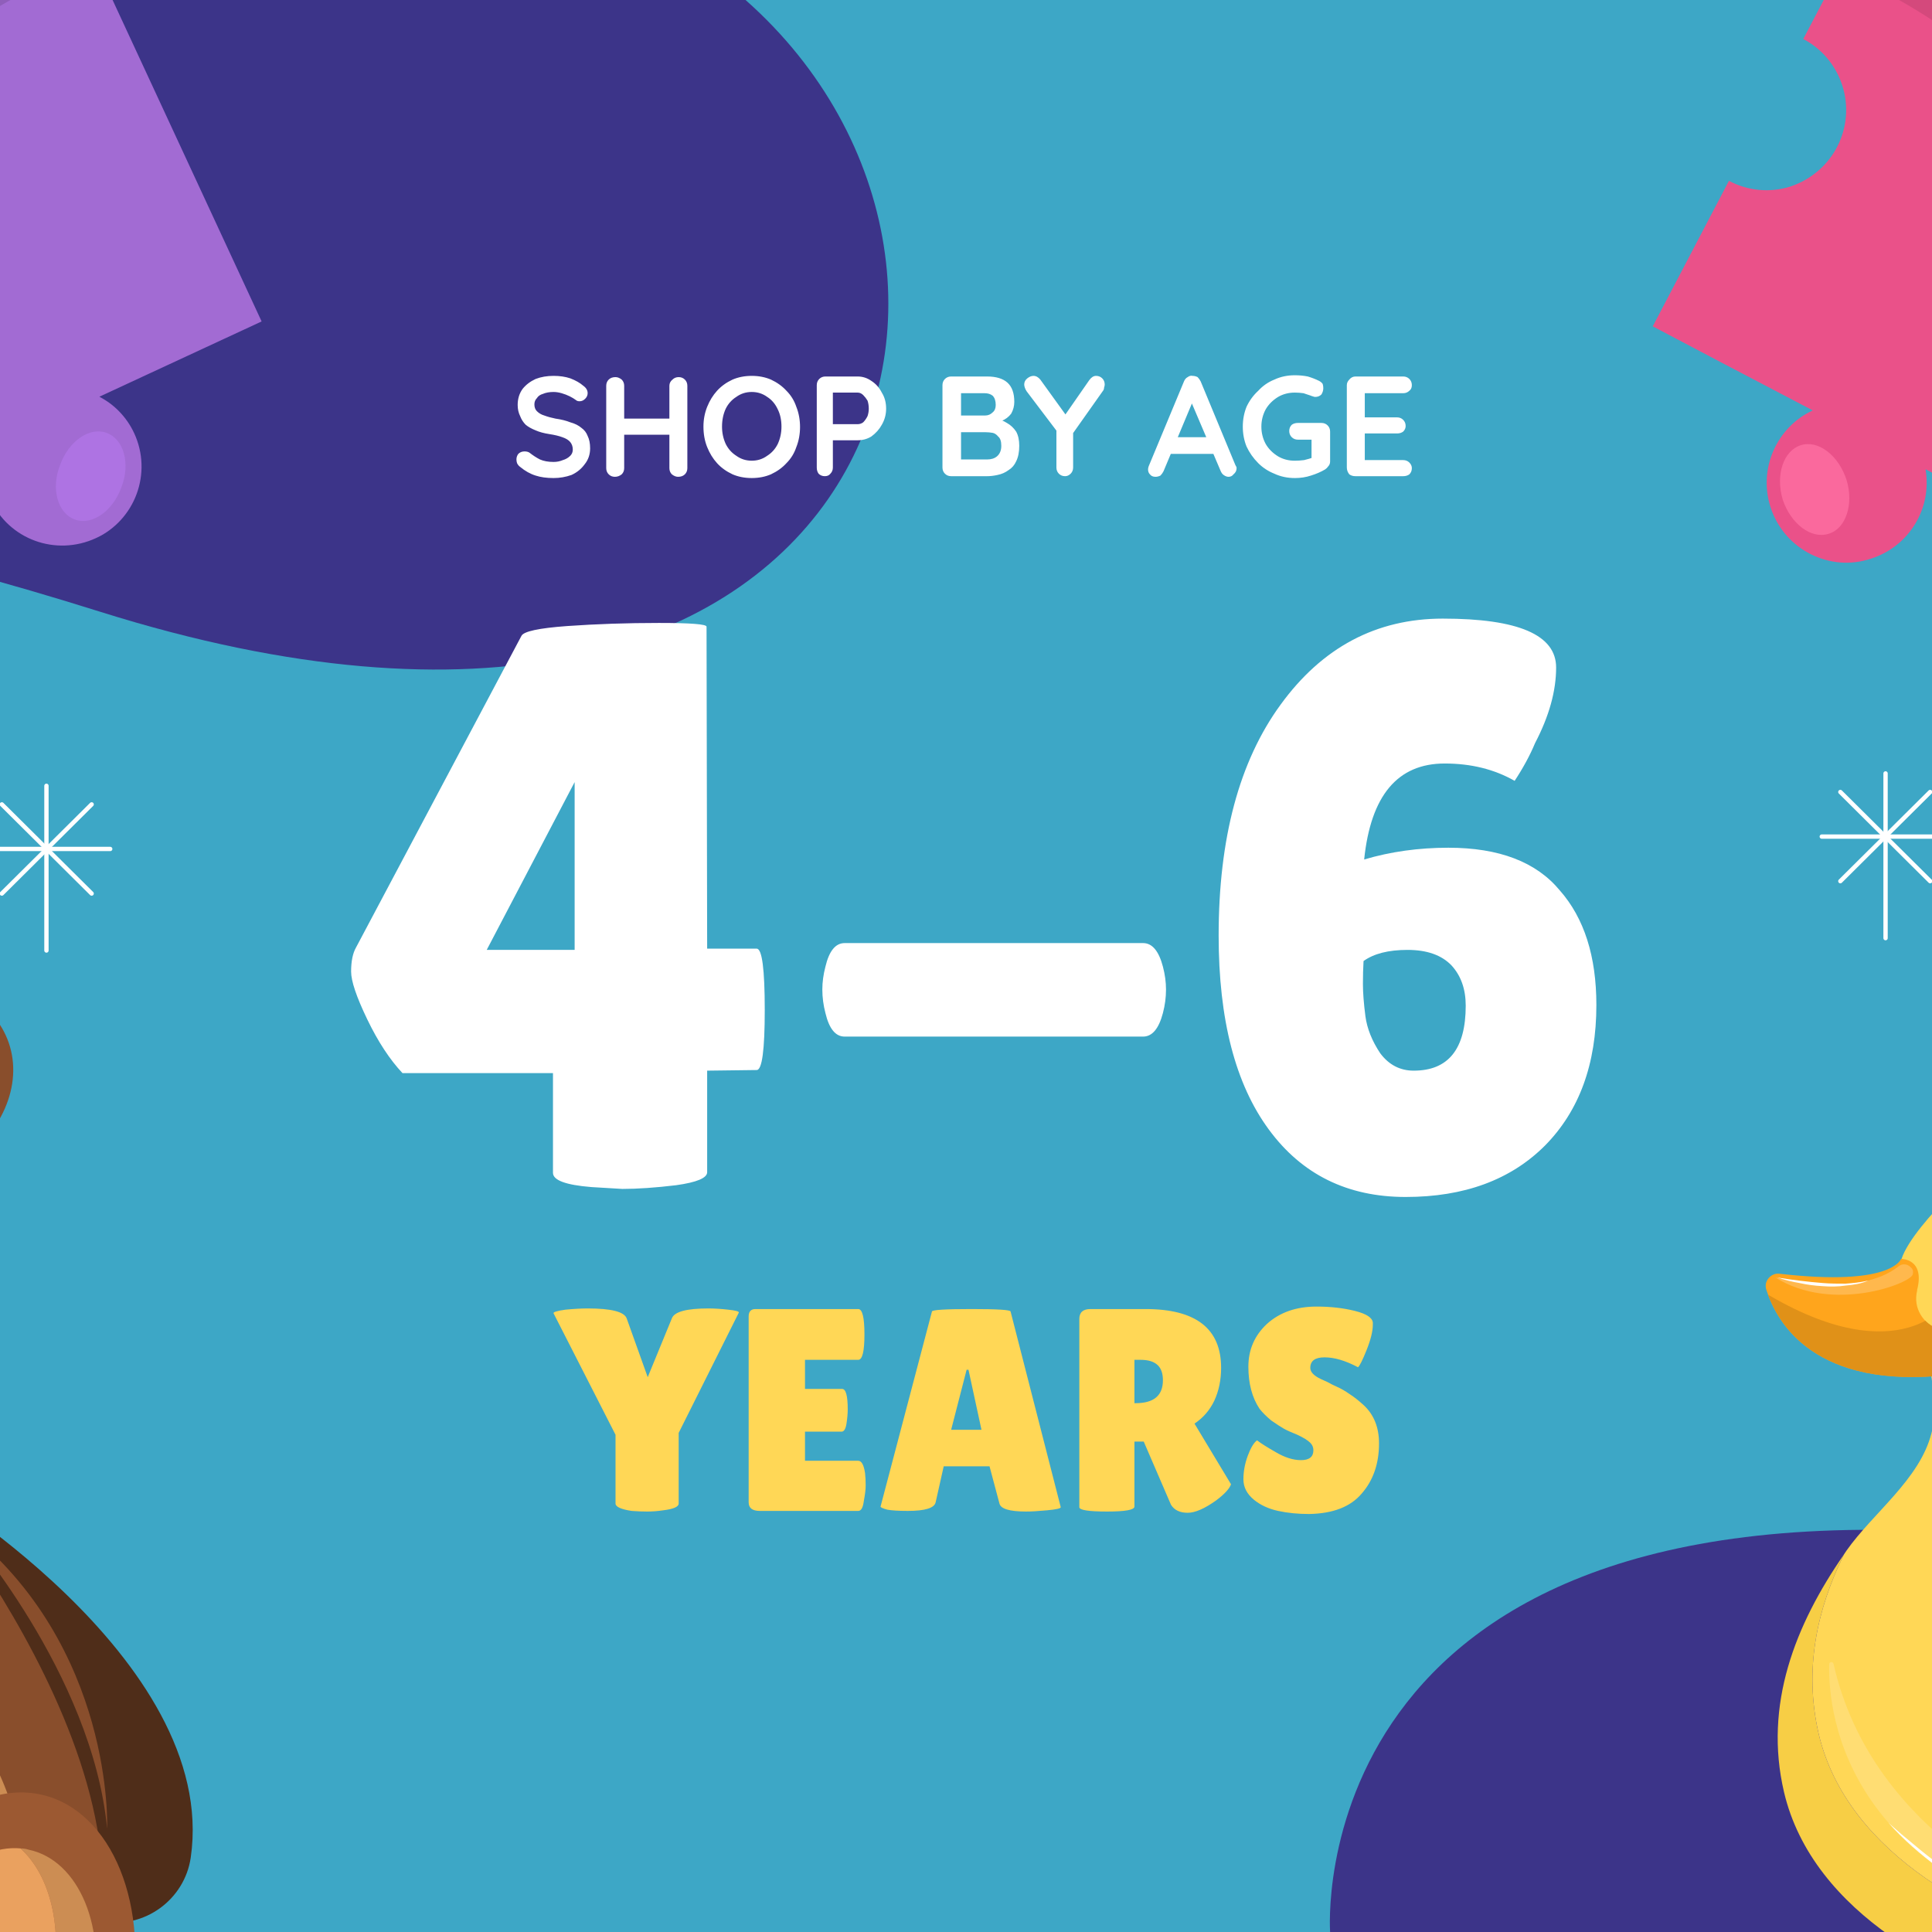 <svg height="312" width="312" viewBox="0 0 312 312" xmlns="http://www.w3.org/2000/svg" version="1.2"><defs><clipPath id="cp1" clipPathUnits="userSpaceOnUse"><path d="m566 312h-820v-312h820z"></path></clipPath><clipPath id="cp2" clipPathUnits="userSpaceOnUse"><path d="m-146.37 60.06c2.83-9.57 3.51-19.93 1.57-30.41-6.58-35.51-40.7-58.97-76.21-52.39-19.01 3.52-34.56 14.94-43.9 30.23-8.11 13.28-11.54 29.48-8.48 45.98 6.58 35.51 40.7 58.96 76.2 52.38 25.03-4.63 44.06-22.95 50.82-45.79z"></path></clipPath><clipPath id="cp3" clipPathUnits="userSpaceOnUse"><path d="m314.8 222.04c1.49-0.35 2.3-2.08 2.2-3.61-0.08-1.36-0.92-2.89-3.79-3.76-2.66-0.81-4.27-3.5-3.62-6.2q0.02-0.08 0.04-0.16c1.27-5.09-2.62-5.03-2.62-5.03 0 0-1.45 4.51-19.62 2.4-1.44-0.17-2.59 1.2-2.15 2.58 1.71 5.41 7.87 16.2 29.56 13.78z"></path></clipPath><clipPath id="cp4" clipPathUnits="userSpaceOnUse"><path d="m349.14 65.84l-12.33 23.52-25.85-13.54c1.05 6.21-2.56 12.41-8.73 14.42-6.78 2.21-14.08-1.5-16.29-8.28-2.04-6.27 0.98-12.96 6.79-15.69l-25.84-13.54 12.32-23.53c2.98 1.56 6.55 1.97 10 0.85 6.79-2.21 10.5-9.5 8.29-16.29-1.09-3.34-3.41-5.93-6.3-7.44l12.33-23.52 24.78 12.98c0.05-5.4 3.49-10.4 8.91-12.17 6.79-2.21 14.08 1.5 16.29 8.29 1.8 5.52-0.32 11.38-4.83 14.56l24.77 12.98-12.32 23.52c-2.98-1.56-6.55-1.97-10-0.85-6.79 2.21-10.49 9.51-8.28 16.29 1.08 3.34 3.41 5.93 6.29 7.44z"></path></clipPath><clipPath id="cp5" clipPathUnits="userSpaceOnUse"><path d="m-38.43 60.38q-0.62 0.28-1.25 0.5l11.08 23.89 26.19-12.15c-0.57 2.64-0.34 5.47 0.88 8.1 2.97 6.41 10.58 9.19 16.98 6.22 6.41-2.97 9.19-10.57 6.22-16.98-1.22-2.63-3.23-4.64-5.61-5.9l26.19-12.15-32.85-70.85-70.85 32.86 11.08 23.89q0.57-0.34 1.18-0.63c6.41-2.97 14.01-0.19 16.98 6.22 2.97 6.41 0.19 14.01-6.22 16.98z"></path></clipPath></defs><style>.a{fill:#3da7c6}.b{fill:#3c3489}.c{fill:#4b3ea7}.d{fill:#edffff}.e{fill:#fff}.f{fill:none;stroke:#fff;stroke-width:1;stroke-dasharray:4.949}.g{fill:#a26bd3}.h{fill:#a06acc}.i{fill:#ffd756}.j{fill:#f7ce45}.k{fill:#ea5189}.l{fill:#d4497c}.m{fill:#fa699d}.n{fill:#ffdd73}.o{fill:#ae73e3}.p{fill:none;stroke:#fff;stroke-width:.7}.q{fill:#8f5eba}.r{fill:#00c0a5}.s{fill:#00d9ba}.t{fill:#00a891}.u{fill:#894e2c}.v{fill:#cc8d53}.w{fill:#eaa15f}.x{fill:#faac65}.y{fill:#4f2d19}.z{fill:#9c5932}.A{fill:none;stroke:#0e0b0f;stroke-linecap:round;stroke-linejoin:round;stroke-width:.5}.B{fill:#0e0b0f}.C{fill:#231d27}.D{fill:#fcfbfb}.E{fill:#ffa51c}.F{fill:#e09118}.G{fill:#ffb84d}.H{fill:none;stroke:#fff;stroke-linecap:round;stroke-linejoin:round;stroke-width:.7}</style><path d="m566 312h-820v-312h820z" class="a"></path><path d="m-254 236.4c0 0 105.5 34.1 120.4-52 14.8-86.1 25.4-124.7 149.8-85.6 124.4 39.1 154.2-54.6 104.2-98.8h-374.4z" class="b"></path><path d="m214.8 312c0 0-5.3-73.1 105.2-64.2 110.6 8.9 138.3-50.3 115-132.6-23.2-82.2 75.8-115.2 75.8-115.2h55.2v312z" class="b"></path><g style="display:none"><path d="m94.1 277c-1.5 0-2.7-1.2-2.7-2.7 0-1.5 1.2-2.7 2.7-2.7 1.5 0 2.7 1.2 2.7 2.7 0 1.5-1.2 2.7-2.7 2.7zm0-4.5c-1 0-1.8 0.8-1.8 1.8 0 1 0.8 1.8 1.8 1.8 1 0 1.8-0.8 1.8-1.8 0-1-0.8-1.8-1.8-1.8z" class="c" fill-rule="evenodd"></path><path d="m123.9 272.4v-0.7c0-0.4 0.2-0.5 0.4-0.5 0.2 0 1 0 1 0v-1.6h-1.4c-1.6 0-2 1.2-2 2v0.8h-0.9v1.1 0.8h0.9c0 2.1 0 4.7 0 4.7h1.9c0 0 0-2.6 0-4.7h1.4l0.1-0.8 0.1-1.1z" class="c"></path></g><g clip-path="url(#cp1)"><g style="display:none"><path d="m-306.5 270.5c2 0.5 3.8 1.4 5.5 2.5q0-0.1 0-0.1c3.5-14.1 17.8-22.6 31.9-19.1 5.5 1.4 10.2 4.5 13.6 8.6 7.5-12.3 22.3-18.9 37-15.2 13.6 3.4 23.2 14.7 25 27.8 5.4-2.6 11.7-3.5 18-1.9 13.6 3.4 21.9 16.9 19.3 30.5 4.1-3.2 9.5-4.5 14.8-3.2 7.8 2 12.9 8.9 13 16.6q0.9-1.8 1.4-3.7c2.3-9.2-3.3-18.6-12.5-20.9-5.3-1.4-10.7 0-14.8 3.1 2.6-13.6-5.7-27-19.3-30.4-6.3-1.6-12.6-0.8-18 1.8-1.8-13-11.4-24.3-25-27.7-14.7-3.7-29.5 2.8-37 15.2-3.4-4.1-8-7.2-13.6-8.6-14.1-3.6-28.4 5-31.9 19.1q0 0 0 0c-1.7-1.1-3.5-1.9-5.5-2.4-9.2-2.4-18.6 3.2-20.9 12.4-0.4 1.5-0.6 3-0.5 4.4 3.5-6.9 11.6-10.8 19.5-8.8z" class="d"></path><path d="m-313 295.9c3.9 0.9 7.8 0.5 11.2-1-0.4 8 4.9 15.4 13 17.4 3.1 0.8 6.3 0.7 9.2-0.2 2.9 5.6 8 10 14.6 11.7 5.1 1.3 10.3 0.7 14.8-1.4 2.2 4 6 7.2 10.8 8.4 5.9 1.5 11.9-0.3 16-4.2 3.5 4.6 8.5 8 14.4 9.5 8.2 2.1 16.5 0.1 22.6-4.8 2.4 1.9 5.1 3.2 8.2 4 10.4 2.6 20.8-2.4 25.5-11.5q2.2 1.3 4.8 2c7.9 2 15.9-1.9 19.5-8.8-0.1-7.7-5.2-14.6-13-16.6-5.3-1.3-10.7 0-14.8 3.2 2.6-13.6-5.7-27.1-19.3-30.5-6.3-1.6-12.6-0.7-18 1.9-1.8-13.1-11.4-24.4-25-27.8-14.7-3.7-29.5 2.9-37 15.2-3.4-4.1-8.1-7.2-13.6-8.6-14.1-3.5-28.4 5-31.9 19.1q0 0 0 0.1c-1.7-1.1-3.5-2-5.5-2.5-7.9-2-16 1.9-19.5 8.8 0 7.7 5.2 14.6 13 16.6z" class="e"></path><path d="m-221.7 274.9q-1.2-1-2.5-1.8-1.3-0.9-2.6-1.7c-1.8-1-3.6-1.9-5.6-2.5-1.9-0.6-3.9-1-5.9-0.9-2.1 0.1-4.1 0.6-5.9 1.6q1.3-0.9 2.7-1.5 1.5-0.5 3.1-0.7c2.1-0.2 4.3 0.1 6.3 0.8 2 0.6 3.8 1.6 5.6 2.7 1.7 1.2 3.4 2.5 4.8 4z" class="d"></path><path d="m-236.2 306.6q-1.2-1-2.5-1.9-1.3-0.9-2.6-1.6c-1.8-1-3.6-1.9-5.5-2.6-2-0.6-4-0.9-6-0.9-2 0.1-4 0.7-5.9 1.6q1.3-0.9 2.8-1.4 1.5-0.6 3-0.7c2.1-0.2 4.3 0.1 6.3 0.7 2 0.7 3.9 1.6 5.6 2.8 1.8 1.1 3.4 2.4 4.8 4z" class="d"></path><path d="m-164.3 319.5q-1.2-0.9-2.5-1.8-1.2-0.9-2.6-1.6c-1.8-1-3.6-2-5.5-2.6-2-0.6-4-0.9-6-0.9-2 0.1-4 0.7-5.9 1.6q1.3-0.9 2.8-1.4 1.5-0.6 3.1-0.7c2.1-0.2 4.2 0.1 6.2 0.7 2 0.7 3.9 1.6 5.6 2.8 1.8 1.1 3.4 2.4 4.8 3.9z" class="d"></path><path d="m-268.3 288.3c-1.8-1.9-4.1-3.2-6.6-3.8-1.2-0.3-2.5-0.4-3.7-0.2-1.3 0.1-2.5 0.5-3.6 1l-0.3 0.1-0.2-0.2c-0.9-1.1-2-2.1-3.1-2.8-1.2-0.8-2.5-1.4-3.9-1.8-0.6-0.3-1.3-0.3-2-0.5-0.8 0-1.5 0-2.2 0.1-1.4 0-2.8 0.5-4.2 1 1.3-0.6 2.7-1.2 4.2-1.4 0.7-0.2 1.4-0.1 2.2-0.1 0.7 0 1.5 0.1 2.2 0.3 1.4 0.3 2.8 1 4 1.8 1.3 0.8 2.4 1.7 3.4 2.9l-0.4-0.1c1.2-0.5 2.5-0.9 3.8-1 0.7-0.1 1.3 0 2 0 0.7 0.1 1.3 0.2 2 0.4 1.2 0.3 2.4 0.9 3.5 1.6 1.1 0.8 2.1 1.6 2.9 2.7z" class="d"></path><path d="m-185.1 299c-1.8-1.8-4.1-3.2-6.5-3.7-1.3-0.3-2.5-0.4-3.8-0.3-1.2 0.1-2.4 0.6-3.6 1l-0.3 0.1-0.1-0.2c-0.9-1-2-2-3.2-2.8-1.2-0.8-2.5-1.4-3.8-1.8-0.7-0.2-1.4-0.3-2.1-0.4-0.7 0-1.4-0.1-2.1 0-1.5 0.1-2.9 0.6-4.2 1.1 1.3-0.7 2.6-1.2 4.1-1.4 0.7-0.2 1.5-0.2 2.2-0.2 0.8 0.1 1.5 0.2 2.2 0.4 1.5 0.3 2.8 0.9 4.1 1.7 1.2 0.9 2.4 1.8 3.3 3l-0.4-0.1c1.2-0.5 2.5-0.9 3.8-1 0.7-0.1 1.4-0.1 2 0 0.7 0 1.4 0.1 2 0.3 1.3 0.4 2.5 0.9 3.6 1.7 1 0.7 2 1.6 2.8 2.6z" class="d"></path></g><path d="m617.3 269.9c-2 0.5-3.9 1.3-5.5 2.5q0-0.1 0-0.1c-3.6-14.1-17.8-22.6-31.9-19.1-5.6 1.4-10.2 4.5-13.7 8.6-7.4-12.4-22.3-18.9-36.9-15.2-13.6 3.4-23.2 14.7-25.1 27.7-5.3-2.6-11.6-3.4-17.9-1.8-13.6 3.4-22 16.8-19.3 30.4-4.1-3.1-9.5-4.5-14.8-3.1-7.8 1.9-13 8.9-13 16.5q-0.9-1.7-1.4-3.6c-2.4-9.3 3.2-18.6 12.5-21 5.3-1.3 10.7 0 14.8 3.2-2.7-13.6 5.7-27 19.3-30.5 6.3-1.5 12.6-0.7 17.9 1.9 1.9-13.1 11.5-24.3 25.1-27.8 14.6-3.7 29.5 2.9 36.9 15.2 3.5-4 8.1-7.1 13.7-8.5 14.1-3.6 28.3 4.9 31.9 19q0 0.1 0 0.1c1.6-1.1 3.5-2 5.5-2.5 9.2-2.3 18.6 3.3 20.9 12.5 0.4 1.5 0.5 2.9 0.5 4.4-3.6-7-11.6-10.8-19.5-8.8z" class="d"></path><path d="m623.8 295.2c-3.9 1-7.8 0.6-11.2-1 0.4 8-4.9 15.5-13 17.5-3.2 0.8-6.3 0.6-9.3-0.3-2.8 5.7-7.9 10.1-14.5 11.7-5.1 1.3-10.3 0.7-14.8-1.3-2.2 4-6 7.1-10.8 8.3-5.9 1.5-11.9-0.2-16-4.1-3.5 4.5-8.5 8-14.5 9.5-8.1 2.1-16.4 0-22.6-4.8-2.3 1.8-5.1 3.2-8.1 4-10.4 2.6-20.9-2.5-25.5-11.6q-2.2 1.4-4.8 2c-7.9 2-16-1.8-19.5-8.8 0-7.6 5.2-14.6 13-16.5 5.3-1.4 10.7 0 14.8 3.1-2.7-13.6 5.7-27 19.3-30.4 6.3-1.6 12.6-0.8 17.9 1.8 1.9-13 11.5-24.3 25.1-27.7 14.6-3.7 29.5 2.8 36.9 15.2 3.5-4.1 8.1-7.2 13.7-8.6 14.1-3.5 28.3 5 31.9 19.1q0 0 0 0.1c1.6-1.2 3.5-2 5.5-2.5 7.9-2 15.9 1.8 19.5 8.8-0.1 7.6-5.2 14.6-13 16.5z" class="e"></path><path d="m532.5 274.3c1.4-1.5 3.1-2.9 4.8-4 1.7-1.1 3.6-2.1 5.6-2.7 2-0.7 4.2-1 6.3-0.8q1.5 0.2 3 0.7 1.5 0.6 2.8 1.5c-1.9-1-3.9-1.6-5.9-1.6-2-0.1-4 0.2-6 0.9-1.9 0.6-3.7 1.5-5.5 2.5q-1.3 0.7-2.6 1.6-1.3 0.9-2.5 1.9z" class="d"></path><path d="m547 305.9c1.4-1.5 3-2.8 4.8-3.9 1.7-1.2 3.6-2.1 5.6-2.8 2-0.6 4.1-1 6.2-0.8q1.6 0.2 3.1 0.7 1.5 0.6 2.8 1.5c-1.9-0.9-3.9-1.5-5.9-1.6-2-0.1-4 0.3-6 0.9-1.9 0.6-3.8 1.5-5.5 2.5q-1.4 0.8-2.6 1.7-1.3 0.8-2.5 1.8z" class="d"></path><path d="m475.1 318.9c1.4-1.5 3-2.8 4.8-4 1.7-1.1 3.6-2.1 5.6-2.7 2-0.6 4.1-1 6.2-0.8q1.6 0.2 3.1 0.7 1.5 0.6 2.7 1.5c-1.8-1-3.8-1.5-5.8-1.6-2-0.1-4.1 0.3-6 0.9-1.9 0.6-3.8 1.5-5.6 2.5q-1.3 0.8-2.6 1.7-1.2 0.8-2.4 1.8z" class="d"></path><path d="m579.1 287.6c0.8-1 1.8-1.9 2.8-2.6 1.1-0.7 2.3-1.3 3.6-1.7 0.6-0.2 1.3-0.3 2-0.3 0.6-0.1 1.3-0.1 2 0 1.3 0.1 2.6 0.5 3.8 1l-0.4 0.1c0.9-1.2 2.1-2.1 3.3-3 1.3-0.8 2.6-1.4 4.1-1.7 0.7-0.2 1.5-0.3 2.2-0.4 0.7 0 1.5 0 2.2 0.2 1.5 0.2 2.8 0.7 4.1 1.4-1.3-0.5-2.7-1-4.1-1.1-0.8-0.1-1.5 0-2.2 0-0.7 0.1-1.4 0.2-2.1 0.4-1.3 0.4-2.6 1-3.8 1.8-1.2 0.8-2.2 1.8-3.1 2.8l-0.2 0.2-0.3-0.1c-1.1-0.4-2.3-0.9-3.6-1-1.3-0.1-2.5 0-3.8 0.3-2.4 0.5-4.7 1.9-6.5 3.7z" class="d"></path><path d="m495.9 298.4c0.7-1 1.7-1.9 2.8-2.7 1.1-0.7 2.3-1.2 3.6-1.6 0.6-0.2 1.3-0.3 1.9-0.4 0.7 0 1.4 0 2 0 1.4 0.1 2.6 0.6 3.9 1l-0.5 0.1c1-1.1 2.2-2.1 3.4-2.9 1.2-0.8 2.6-1.4 4.1-1.8 0.7-0.2 1.4-0.2 2.2-0.3 0.7 0 1.4 0 2.2 0.1 1.4 0.2 2.8 0.8 4.1 1.5-1.4-0.5-2.7-1-4.2-1.1-0.7-0.1-1.4 0-2.1 0-0.7 0.1-1.4 0.2-2.1 0.4-1.3 0.4-2.6 1-3.8 1.8-1.2 0.8-2.3 1.7-3.2 2.8l-0.2 0.2-0.2-0.1c-1.2-0.5-2.4-0.9-3.6-1-1.3-0.2-2.6-0.1-3.8 0.2-2.4 0.6-4.7 2-6.5 3.8z" class="d"></path><path d="m-101.6-9.3c0 0 27.8 56.9-72.8 69.4-70.8 8.8-64.7 65.8-60.6 96.1 4.1 30.2-18.6 47.3-41.2 34.3" class="f"></path><path d="m-146.4 60.1c-9.3 15.3-24.9 26.7-43.9 30.2-35.5 6.6-69.6-16.9-76.2-52.4-1.9-10.5-1.2-20.8 1.6-30.4-8.1 13.3-11.5 29.5-8.5 46 6.6 35.5 40.7 58.9 76.2 52.4 25-4.7 44.1-23 50.8-45.8z" class="d"></path><path d="m-190.3 90.3c19-3.5 34.6-14.9 43.9-30.2 2.9-9.6 3.5-20 1.6-30.5-6.6-35.5-40.7-58.9-76.2-52.3-19 3.5-34.6 14.9-43.9 30.2-2.8 9.6-3.5 19.9-1.6 30.4 6.6 35.5 40.7 59 76.2 52.4z" class="e"></path><g clip-path="url(#cp2)"><path d="m-169.4 56.5c0 0 22.8-21.9 7.9-71.8 0 0 36.7 24.9 23.3 68.5 0 0-15 11.5-31.2 3.3z" class="g"></path><path d="m-165.5 96.9c0 0 1-3 1.2-7.7-8.8 8.3-20.1 14.3-32.9 16.7-10.3 1.9-20.5 1.2-29.9-1.5q-4.8 0.8-10.1 1.3c0 0 28.1 22.9 71.7-8.8z" class="h"></path><path d="m-165.5 96.9c0 0 6.3-19.3-9.4-36.2 0 0-4 40.4-62.3 45 0 0 28.1 22.9 71.7-8.8z" class="i"></path><path d="m-164.3 89.2c0.1-2.7 0-5.9-0.7-9.4-7.3 5.1-15.9 8.8-25.3 10.5q-1.6 0.3-3.3 0.5c-7.7 5.9-18.4 11.1-33.5 13.6 9.4 2.7 19.6 3.4 29.9 1.5 12.8-2.4 24.1-8.4 32.9-16.7z" class="j"></path><path d="m-177.6 58.5c0 0-42.1 19.7-112.8-25.3 0 0 8-52.9 48.9-55.6 0 0 42.2 16.1 67.9 75.2z" class="k"></path><path d="m-266.5 37.9c-1.9-10.5-1.2-20.8 1.6-30.4-6.3 10.3-9.8 22.4-9.6 35q5.5 2.9 10.7 5.4-1.7-4.8-2.7-10z" class="l"></path><path d="m-234.4-15.3c7.9 5.3 43.4 30.9 56.9 67.4 0.2 0.5 0.2 1-0.1 1.4-0.6 1.3-2.4 1.3-3.1 0.1-5.3-9.9-24.5-42.3-57-64.1-1.7-1.1-1.7-3.7 0.1-4.8 1-0.7 2.2-0.6 3.2 0z" class="m"></path><path d="m-175.5 68.4c-1.5 4.4-4.1 11.3-7.8 15.5-0.7 0.9 0 2.2 1.1 2.1h0.1q0.4-0.1 0.7-0.4c1.4-1.6 7.7-8.7 7.7-16.9 0-1-1.5-1.3-1.8-0.3z" class="n"></path><path d="m-162.9 50.8c3.7-6.4 10.1-20.3 8.6-37.4-0.2-1.6 2.1-1.9 2.4-0.4q0 0 0.1 0.1 0 0.1 0 0.1c0.1 1.4 2.8 27-9.8 38.7-0.7 0.6-1.8-0.2-1.3-1.1z" class="o"></path></g><path d="m-171.5 72c-7.3 1.4-14.3-3.4-15.6-10.7-1.4-7.3 3.4-14.3 10.7-15.7 7.3-1.3 14.3 3.5 15.7 10.8 1.3 7.3-3.5 14.3-10.8 15.6z" class="d"></path><path d="m-172 69.2c-5.7 1-11.2-2.7-12.3-8.5-1-5.7 2.7-11.2 8.5-12.2 5.7-1.1 11.2 2.7 12.2 8.4 1.1 5.7-2.7 11.2-8.4 12.3z" class="e"></path><path d="m-234.4-15.3c4.9 3.5 9.6 7.3 14.3 11.2 4.6 3.9 9.1 8 13.4 12.2 4.3 4.3 8.5 8.7 12.2 13.4 3.7 4.8 7.2 9.9 9.2 15.7-1.2-2.8-2.7-5.5-4.4-8-1.6-2.5-3.5-4.9-5.4-7.2-3.8-4.6-8-9-12.3-13.2-4.2-4.3-8.7-8.4-13.2-12.4q-3.4-3-6.9-5.9-3.4-2.9-6.9-5.8z" class="e"></path><path d="m-153.4 12.1c0.2 2.8 0.2 5.7 0.1 8.6-0.2 2.9-0.5 5.8-1 8.6-0.5 2.9-1.2 5.7-2.2 8.4-0.9 2.8-2.2 5.4-3.7 7.9 0.5-1.4 1.2-2.6 1.6-4 0.6-1.3 1-2.7 1.4-4.1 0.8-2.7 1.4-5.5 1.9-8.3 0.5-2.9 0.9-5.7 1.2-8.5q0.2-2.2 0.4-4.3c0.1-1.5 0.2-2.9 0.3-4.3z" class="e"></path><path d="m346 338.8c0 0-23.7-72.3 84.1-79 23.5-1.5 49.6-6.1 69.8-18.9 47.5-30.1-19.2-93.3 10.9-130.7 18-22.5 51.8-19 76.6-12.9" class="f"></path><path d="m515 106.7c5.3 5.4 9.6 11.9 12.9 18.6 8.1 16.2 3.8 34.2 8.2 51 3.7 14.3 16 22.6 29.3 26.6 12.6 3.8 26.4 10.7 26.9 25.6 0.5 12.4-11 20.3-21.1 24.8" class="p"></path><path d="m446-24.8l-7 87.1 91.4 69.5-7.8-114.5z" class="g"></path><path d="m522.6 17.3l-41.8 22.5-34.8-64.6z" class="k"></path><path d="m522.6 17.3l-30.2-16.6c12.1 24.1 24.9 65.7-11.2 93.7l49.2 37.4z" class="q"></path><path d="m480.8 39.8l49.6 92-7.8-114.5z" class="i"></path><path d="m480.8 39.8l-41.8 22.5 7-87.1z" class="r"></path><path d="m522.6 17.3l-20 10.7c3.4 14.6 3.7 30.6-3.7 45.4l31.5 58.4z" class="j"></path><path d="m492.4 0.7c3.9 7.7 7.8 17.1 10.2 27.3l20-10.7z" class="l"></path><path d="m441.8 58l5.3-76.9 3 72.4z" class="s"></path><path d="m444.2 62.5l36.7 28.7-29.2-32.7z" class="o"></path><path d="m441.8 58c0.2-6.2 0.6-12.5 1-18.7 0.3-6.2 0.8-12.4 1.2-18.7 0.5-6.2 0.9-12.4 1.4-18.6l0.8-9.4c0.3-3.1 0.6-6.2 1-9.3-0.2 3.1-0.3 6.3-0.5 9.4l-0.5 9.3c-0.4 6.3-0.8 12.5-1.2 18.7-0.5 6.2-1 12.5-1.5 18.7-0.5 6.2-1.1 12.4-1.7 18.6z" class="e"></path><path d="m533.7 154c-1.2 0.2-2.4-0.2-3.1-1l-10.4 6.6 0.1 0.5 10.4-6.6c0.7 0.9 1.9 1.3 3.1 1.1 1.2-0.3 2.1-1.1 2.4-2.2l12.2 2.1-0.1-0.6-12.2-2.1c-0.4 1.1-1.3 2-2.4 2.2z" class="l"></path><path d="m532.5 148.2c-1.2 0.2-2.1 1-2.5 2.1l-12.1-2 1.1 5.3 0.1 0.6 1.1 5.4 10.4-6.6c0.7 0.8 1.9 1.2 3.1 1 1.1-0.2 2-1.1 2.4-2.2l12.2 2.1-1.1-5.4-0.1-0.5-1.1-5.4-10.4 6.6c-0.8-0.8-1.9-1.3-3.1-1z" class="k"></path><path d="m529.6 150.8l-11.2-1.9 0.4 2.2z" class="m"></path><path d="m536.5 149.4l9.2-6 0.3 1.5z" class="m"></path><path d="m546.3 192.3c-1 0.6-2.3 0.7-3.3 0.2l-7 10.2 0.4 0.4 6.9-10.1c1.1 0.5 2.3 0.4 3.3-0.3 1-0.6 1.5-1.8 1.4-2.9l12-2.9-0.3-0.5-12 2.9c0.1 1.1-0.4 2.3-1.4 3z" class="j"></path><path d="m542.9 187.3c-1 0.7-1.5 1.9-1.4 3l-12 2.9 3.1 4.5 0.3 0.5 3.1 4.5 7-10.2c1 0.5 2.3 0.4 3.3-0.2 1-0.7 1.5-1.9 1.4-3l12-2.9-3.1-4.5-0.4-0.5-3.1-4.5-7 10.2c-1-0.5-2.2-0.4-3.2 0.2z" class="i"></path><path d="m541.3 190.9l-11.1 2.6 1.3 1.9z" class="n"></path><path d="m547.1 186.9l6.1-9.1 0.8 1.2z" class="n"></path><path d="m584.6 213.4c-1 0.7-2.2 0.9-3.3 0.4l-6.2 10.7 0.3 0.4 6.3-10.6c1 0.4 2.3 0.3 3.2-0.5 1-0.7 1.4-1.9 1.2-3l11.8-3.7-0.4-0.5-11.7 3.7c0.1 1.1-0.3 2.3-1.2 3.1z" class="t"></path><path d="m580.8 208.7c-0.9 0.7-1.3 1.9-1.2 3l-11.7 3.7 3.4 4.3 0.4 0.5 3.4 4.3 6.2-10.7c1.1 0.5 2.3 0.3 3.3-0.4 0.9-0.8 1.3-2 1.2-3.1l11.7-3.7-3.4-4.3-0.4-0.4-3.4-4.3-6.2 10.6c-1.1-0.4-2.3-0.3-3.3 0.5z" class="r"></path><path d="m579.5 212.3l-10.9 3.4 1.4 1.8z" class="s"></path><path d="m585 207.9l5.4-9.5 1 1.2z" class="s"></path><path d="m-32.8 179.8c0 0-2.8-26.9 19.3-22.4 22.2 4.6 19.8 27.2-1.1 34.6z" class="u"></path><path d="m-13.1 162c9.5 5.8 4.4 20.1-8.4 25.4l3.2 2.1c15.3-5.4 20.5-23.7 5.2-27.5z" class="v"></path><path d="m-13.1 162q-0.5-0.1-0.9-0.2c-16.4-3.4-15.8 20-15.8 20l8.3 5.6c12.8-5.3 17.9-19.6 8.4-25.4z" class="w"></path><path d="m-28.8 181.5c0 0-0.2-18.2 11.2-19 0 0-6.9 4-11.2 19z" class="x"></path><path d="m-64.4 183.3c0 0-3.2-26.8-23.8-17.5-20.6 9.3-13.3 30.9 8.8 33.5z" class="u"></path><path d="m-87.5 170.3c-8 7.8 0.1 20.7 13.8 22.9l-2.7 2.9c-16.1-1.9-25.3-18.6-11.1-25.8z" class="v"></path><path d="m-87.5 170.3q0.3-0.2 0.8-0.4c15.2-6.9 19.8 16.1 19.8 16.1l-6.8 7.2c-13.7-2.2-21.8-15.1-13.8-22.9z" class="w"></path><path d="m-68 185.9c0 0-3.8-17.8-15.1-16.1 0 0 7.6 2.4 15.1 16.1z" class="x"></path><path d="m-70.6 245.7c0 0-40.9 38.5-29.2 69 2.5 6.4 9.9 9.5 16.2 6.8q0.1 0 0.2-0.1z" class="y"></path><path d="m-12.9 239.2c0 0 48.4 28.5 43.7 60.8-1 6.8-7.5 11.5-14.2 10.3q-0.2-0.1-0.3-0.1z" class="y"></path><path d="m-12.9 239.2c13-15.5 9.5-31 9.5-31-3.7-17-15.2-24.9-25.7-28.6-12.9-4.5-27.4-2.9-39 4.4-9.4 5.9-18.8 16.1-18.7 33.6 0 0 0 15.9 16.2 28.1 0 0-32.6 63.3-3.4 90.1 7.6 7 18.1 9.9 28.4 8.8l15.1-1.7 15.1-1.7c10.3-1.2 19.9-6.4 25.8-14.9 22.5-32.6-23.3-87.1-23.3-87.1z" class="u"></path><path d="m-39.6 262.2q-2.2 0.3-4.3 0.8c19.5 0.2 36.6 16.8 39.1 38.9 1.8 16-4.5 30.9-15.3 39.6q-2 0.4-4 0.7l8.7-1q2-0.2 4.1-0.7c10.7-8.7 17-23.5 15.2-39.5-2.7-23.8-22.1-41.2-43.5-38.8z" class="v"></path><path d="m-4.8 301.9c-2.5-22.1-19.6-38.7-39.1-38.9-19 4.6-31.9 24.5-29.5 46.6 1.8 16 11.2 29.1 23.7 35.2q2 0 4.1-0.2l6.4-0.7 8.7-1 6.4-0.7q2-0.3 4-0.7c10.8-8.7 17.1-23.6 15.3-39.6z" class="w"></path><path d="m-43.6 266.1c0 0-26.5 9.2-26.7 43.3 0 0 9.7-34.1 26.7-43.3z" class="x"></path><path d="m20.8 324.8c-3.6 16.8-15.9 28.4-27.5 25.9-11.5-2.5-17.9-18.2-14.2-35 3.6-16.8 15.9-28.4 27.5-25.9 11.5 2.5 17.9 18.2 14.2 35z" class="z"></path><path d="m4.6 298.7q-0.6-0.2-1.3-0.2c4.8 4.3 7 13 5 22.1-2.4 11.3-10.4 19.2-18.1 18.6 1.4 1.3 3.1 2.3 5.1 2.7 8.1 1.7 16.9-6.5 19.5-18.4 2.6-12-2-23.1-10.2-24.8z" class="v"></path><path d="m8.3 320.6c2-9.1-0.2-17.8-5-22.1-7.8-0.7-15.7 7.3-18.2 18.5-1.9 9.2 0.3 17.8 5.1 22.2 7.7 0.6 15.7-7.3 18.1-18.6z" class="w"></path><path d="m-84.6 336.6c7.3 15.6 21.9 24.2 32.6 19.2 10.7-5 13.4-21.7 6.1-37.3-7.3-15.6-21.8-24.2-32.5-19.2-10.7 5-13.5 21.7-6.2 37.3z" class="z"></path><path d="m-74.6 307.5q0.6-0.2 1.3-0.4c-3.7 5.3-4 14.2 0 22.7 4.9 10.4 14.4 16.4 21.8 14.1-1.1 1.6-2.6 2.9-4.3 3.7-7.6 3.5-18-2.5-23.1-13.6-5.2-11.1-3.3-22.9 4.3-26.5z" class="v"></path><path d="m-73.3 329.8c-4-8.5-3.7-17.4 0-22.7 7.4-2.4 16.9 3.6 21.8 14.1 4 8.4 3.7 17.3 0 22.7-7.4 2.3-16.9-3.7-21.8-14.1z" class="w"></path><path d="m-70.6 245.7c0 0 26.7 11.4 57.7-6.5 0 0-26.4 21.8-57.7 6.5z" class="y"></path><path d="m-45.5 209.5c11.5-1.3 21.7 4.8 23.9 13.8q0.1-1 0-2c-1.2-10.1-12.1-17.2-24.3-15.9-12.3 1.4-21.3 10.8-20.2 20.9q0.1 1 0.4 2c0.2-9.3 8.8-17.6 20.2-18.8z" class="x"></path><path d="m-41.8 242.2c-11.2 1.2-21.2-4.5-23.7-13.2 0 0.2 0-0.3 0 0 2.2 9 12.4 15.8 23.8 14.5 11.5-1.3 19.9-10.1 20.1-19.5-0.1-0.2 0.1 0.2 0 0-0.6 9.1-9 16.9-20.2 18.2z" class="y"></path><path d="m-45.5 209.5c-11.4 1.2-20 9.5-20.2 18.8q0.1 0.3 0.2 0.7c2.5 8.7 12.5 14.4 23.7 13.2 11.2-1.3 19.6-9.1 20.2-18.2q0-0.3 0-0.7c-2.2-9-12.4-15.1-23.9-13.8z" class="w"></path><path d="m-44.3 218.3l1.4 12.7c0 0-2.6 4.7-7.9 0.9" class="A"></path><path d="m-42.9 231c0 0 3.4 4.8 7.6-0.8" class="A"></path><path d="m-38.9 211.6c1.1 0.9 1.8 2.1 1.9 3.3 0.5 3.9-4.4 7.6-10.7 8.3-2.4 0.3-4.6 0.1-6.4-0.4 2.2 1.9 6.1 2.9 10.4 2.4 6.4-0.7 11.2-4.4 10.8-8.3-0.3-2.5-2.7-4.4-6-5.3z" class="B"></path><path d="m-37 214.9c-0.1-1.2-0.8-2.4-1.9-3.3-1.9-0.5-4.1-0.7-6.4-0.4-6.4 0.7-11.2 4.4-10.8 8.3 0.2 1.3 0.9 2.4 2 3.3 1.9 0.5 4 0.7 6.4 0.4 6.3-0.7 11.2-4.4 10.7-8.3z" class="C"></path><path d="m-46.8 214.6c0.3 0.7-0.8 2-2.6 2.9-1.8 0.9-3.5 1-3.9 0.3-0.4-0.7 0.8-2 2.6-2.9 1.8-0.9 3.5-1 3.9-0.3z" class="D"></path><path d="m-53.5 197.2c0.3 3.3-0.7 6.1-2.3 6.3-1.6 0.2-3.2-2.3-3.6-5.6-0.3-3.3 0.7-6.1 2.3-6.2 1.6-0.2 3.2 2.3 3.6 5.5z" class="C"></path><path d="m-54.9 196.5c0.1 1.3-0.3 2.4-0.9 2.4-0.6 0.1-1.2-0.9-1.4-2.1-0.1-1.3 0.3-2.3 0.9-2.4 0.6-0.1 1.2 0.9 1.4 2.1z" class="D"></path><path d="m-40.3 195.8c0.3 3.2 1.9 5.7 3.6 5.5 1.6-0.1 2.6-2.9 2.2-6.2-0.4-3.3-2-5.8-3.6-5.6-1.6 0.2-2.6 3-2.2 6.3z" class="C"></path><path d="m-39.1 194.8c0.1 1.2 0.7 2.2 1.3 2.1 0.7-0.1 1-1.1 0.9-2.4-0.1-1.2-0.8-2.2-1.4-2.1-0.6 0-1 1.1-0.8 2.4z" class="D"></path><path d="m-98.6 309.8c0 0-5.7-23.7 22.1-55.1 0 0-18.5 20.9-22.1 55.1z" class="u"></path><path d="m-5.8 246.8c0 0 20.7 23.4 23.1 48.5 0 0 1.2-29.4-23.1-48.5z" class="u"></path><path d="m-12.7 202.6c0.2 1.8-2.8 3.5-6.7 3.9-4 0.5-7.3-0.5-7.5-2.3-0.2-1.7 2.8-3.4 6.8-3.8 3.9-0.5 7.2 0.5 7.4 2.2z" class="z"></path><path d="m-64.8 208.5c0.2 1.7-2.8 3.4-6.7 3.9-3.9 0.4-7.3-0.6-7.4-2.3-0.2-1.7 2.8-3.5 6.7-3.9 3.9-0.4 7.3 0.6 7.4 2.3z" class="z"></path><path d="m407.1 302c-18.4 15.4-45.9 18.4-68.7 13.1-18-4.1-40.1-15.5-44.7-35.1-2.4-10.4-0.3-20.1 4.1-29-7.9 11.4-13 24.3-9.7 38.4 4.6 19.6 26.7 31 44.7 35.2 22.8 5.2 50.3 2.3 68.8-13.2 6.7-5.6 13-13.4 17.1-22-3.4 4.8-7.4 9.1-11.6 12.6z" class="j"></path><path d="m423.6 271.6c0.4-6.3 0.3-17.5-2.2-26.2-1.4-4.9-7.7-6.4-11.2-2.7-2.7 2.9-5.5 5.6-6 6-13.1 10.1-42 11.7-55.1 0.4-3.3-2.9-5.6-7.5-2.6-11.4 1.2-1.7 2.8-2.9 4.3-4.1 2.4-1.8 4.9-3.5 6.6-6.2 1.4-2.1 2.3-4.2 2.9-6.4 4.1-14.7-8.4-30-23.3-33.2-3.5-0.7-7.1-0.9-10.7-0.2-3.9 0.7-7.6 2.3-10.7 4.8-0.7 0.5-1.8 1.7-3.1 3.1-2.9 3.2-6.4 7.7-5.5 9.8 2.7 6.7 4.9 14.2 5.4 21.4 0.1 1.7-0.1 3.3-0.5 4.8-1.9 7.4-9.4 12.8-13.7 18.9q-0.2 0.3-0.4 0.6c-4.4 8.9-6.5 18.6-4.1 29 4.6 19.6 26.7 31 44.7 35.1 22.8 5.3 50.3 2.3 68.7-13.1 4.2-3.5 8.2-7.8 11.6-12.6 2.8-5.8 4.6-11.8 4.9-17.8z" class="i"></path><path d="m391.6 273.9c-9.8 24.4-27 32.4-53.2 24.5-9.3-2.8-19.1-10.5-19.1-19.6-2 10.2 8.8 19 18.8 22 26.2 8 43.5-0.1 53.2-24.4 0.4-0.9 0.5-1.8 0.3-2.7q0 0.1 0 0.2z" class="E"></path><path d="m338.4 298.4c26.2 7.9 43.4-0.1 53.2-24.5q0-0.1 0-0.2c-0.4-2.5-2.7-4.5-5.5-4.1-7.1 0.9-18.3 1.1-31.9-3.5-9.8-3.3-24.1-3.3-31.2 5.4q-0.5 0.6-1 1.2c-1.4 2.1-2.3 4.1-2.7 6.1 0 9.1 9.8 16.8 19.1 19.6z" class="j"></path><path d="m344 247.9c5.6 6 26.6 24.6 61.6 2.8 0.8-0.5 1.7 0.6 1 1.3-14.8 14.8-39.9 17.1-57.2 5.3-3-2.1-6-5-6.7-8.7-0.2-0.8 0.8-1.3 1.3-0.7z" class="n"></path><path d="m295.4 268.8c-0.2 8.5 3 35.8 47.1 44.6 0.5 0.1 0.6-0.6 0.2-0.7-12.6-4.2-40.3-16.2-46.6-44-0.1-0.4-0.7-0.4-0.7 0.1z" class="n"></path><path d="m368.5 260.7c3.3 0.3 6.5 0.1 9.8-0.2 3.2-0.4 6.4-1 9.5-1.9 3.1-0.9 6.2-1.9 9.2-3.3 3-1.3 5.8-2.9 8.6-4.6-1.3 0.9-2.6 1.9-4 2.8-1.5 0.8-2.9 1.6-4.4 2.3q-1.1 0.6-2.2 1.1l-2.3 0.9c-0.8 0.3-1.5 0.5-2.3 0.8-0.8 0.2-1.6 0.5-2.4 0.7-3.2 0.9-6.4 1.5-9.7 1.7-3.3 0.3-6.6 0.3-9.8-0.3z" class="e"></path><path d="m305 294.4q2 1.8 4.1 3.5 2 1.7 4.2 3.3c2.9 2.1 5.9 4 9.1 5.6 3.1 1.7 6.4 3.1 9.7 4.2l2.6 0.8c0.8 0.3 1.7 0.4 2.6 0.6l1.3 0.3 1.3 0.3 2.6 0.4c-3.5-0.3-7.1-0.7-10.5-1.8-3.5-1.1-6.8-2.4-10-4.1-3.1-1.8-6.2-3.7-9-5.9-2.9-2.2-5.6-4.5-8-7.2z" class="e"></path><path d="m325.5 272.4c2.4-3.5 6.9-5.6 10.9-6.3 4.8-0.9 9.5 0.1 14.1 1.4 6.5 1.9 13.1 3.1 19.8 3.6 0.6 0 1.3 0 2 0.1-4.7 0.4-9.2 1.5-13.9 1.4-5.6-0.1-11-1.9-16.6-2.3-2.8-0.2-5.7-0.1-8.4 0.3-1.5 0.2-7 0.6-7.9 1.8z" class="i"></path><path d="m325.5 272.4c1.2-1.6 2.8-2.9 4.4-4 1.7-1.1 3.5-1.9 5.5-2.4 1.9-0.5 3.9-0.7 5.9-0.6 1 0 2 0.3 2.9 0.4 1 0.2 1.9 0.5 2.9 0.8-2-0.3-3.9-0.6-5.8-0.6-2 0-3.9 0.3-5.7 0.7-1.9 0.5-3.7 1.3-5.4 2.2q-2.5 1.4-4.7 3.5z" class="e"></path><path d="m334.9 189.6c3.1 0 7.9 2.9 9.5 3.8 5.3 3 9.7 7.5 12.1 13.1 1.1 2.7 1.6 9.1-3.1 8.4-3.8-0.6-4.4-6.9-5.5-9.7-0.9-2.4-2.2-4.8-4.4-6.1-2.5-1.6-5.4-2-7.9-3.5-1.2-0.7-3.8-2.8-3.2-4.4 0.4-1.2 1.3-1.6 2.5-1.6z" class="n"></path><path d="m342.4 192.3c1.7 0.9 3.4 2 5 3.2q2.4 1.8 4.4 4c1.4 1.4 2.7 3 3.6 4.8 1 1.7 1.7 3.7 1.8 5.7-0.4-2-1.2-3.8-2.2-5.4-1.1-1.7-2.4-3.2-3.7-4.6-1.3-1.5-2.8-2.8-4.3-4.1q-2.2-1.9-4.6-3.6z" class="e"></path><path d="m347.5 298.5c0 0 21.9 4.5 34.7-11.6 0 0-15.8 11.6-35.3 11.7" class="i"></path><g clip-path="url(#cp3)"><path d="m314.8 222c1.5-0.3 2.3-2 2.2-3.6-0.1-1.3-0.9-2.9-3.8-3.7-2.6-0.8-4.3-3.5-3.6-6.2q0-0.1 0-0.2c1.3-5.1-2.6-5-2.6-5 0 0-1.4 4.5-19.6 2.4-1.4-0.2-2.6 1.2-2.2 2.6 1.8 5.4 7.9 16.2 29.6 13.7z" class="E"></path><path d="m313.9 211c0 0-9.1 11.9-33.6-5.3 0 0-1 14 16.9 16.9 18 2.9 20.3 1.8 21.3-4.1 1-5.9-4.6-7.5-4.6-7.5z" class="F"></path></g><path d="m286.7 206.3c0 0 13.2 3.5 19.9-1.8 0.6-0.5 1.5-0.4 2 0.2 0.3 0.2 0.4 0.6 0.3 1.1-0.4 1.5-13 6.3-22.2 0.5z" class="G"></path><path d="m287 206.3c2.4 0.4 4.9 0.7 7.4 0.9 1.2 0.1 2.4 0.1 3.6 0.1 1.3-0.1 2.5-0.2 3.7-0.5-1.1 0.5-2.4 0.7-3.6 0.8-1.3 0.2-2.5 0.2-3.8 0.1q-1.9-0.1-3.7-0.5c-1.2-0.2-2.4-0.5-3.6-0.9z" class="e"></path><path d="m326.5 204.7c-0.3 3.4-2.6 6.1-5 5.8-2.4-0.2-4.1-3.2-3.8-6.7 0.4-3.4 2.6-6.1 5-5.8 2.4 0.2 4.1 3.2 3.8 6.7z" class="C"></path><path d="m321.2 203c-0.1 0.9-0.7 1.6-1.3 1.5-0.7 0-1.1-0.8-1-1.7 0.1-0.9 0.6-1.6 1.3-1.6 0.6 0.1 1.1 0.9 1 1.8z" class="e"></path><path d="m333.3 216.6c-0.1 1.5-2.5 2.5-5.4 2.2-2.8-0.3-5-1.7-4.8-3.2 0.1-1.5 2.5-2.5 5.4-2.2 2.8 0.2 5 1.7 4.8 3.2z" class="j"></path><g clip-path="url(#cp4)"><path d="m349.1 65.8l-12.3 23.6-25.8-13.6c1 6.2-2.6 12.4-8.8 14.4-6.8 2.3-14-1.5-16.3-8.2-2-6.3 1-13 6.8-15.7l-25.8-13.6 12.3-23.5c3 1.6 6.6 2 10 0.9 6.8-2.3 10.5-9.6 8.3-16.3-1.1-3.4-3.4-6-6.3-7.5l12.3-23.5 24.8 13c0.1-5.4 3.5-10.4 8.9-12.2 6.8-2.2 14.1 1.5 16.3 8.3 1.8 5.5-0.3 11.4-4.8 14.6l24.8 12.9-12.4 23.6c-2.9-1.6-6.5-2-10-0.9-6.8 2.2-10.5 9.5-8.3 16.3 1.1 3.3 3.5 5.9 6.3 7.4z" class="k"></path><path d="m342.3 87.9c0 0 23.7-80.3-70-100.3 0 0 16.8-42 20.2-40.2 3.4 1.8 98.6 53.3 98.6 53.3z" class="l"></path></g><path d="m298.2 77.5c-1.3-4-4.6-6.5-7.4-5.6-2.8 0.9-4.1 4.8-2.9 8.8 1.3 3.9 4.6 6.4 7.4 5.5 2.8-0.8 4.1-4.8 2.9-8.7z" class="m"></path><path d="m349.8-7c-1.2-3.9-4.5-6.4-7.4-5.5-2.8 0.9-4.1 4.8-2.9 8.8 1.3 3.9 4.6 6.4 7.4 5.5 2.8-0.9 4.1-4.8 2.9-8.8z" class="m"></path><g clip-path="url(#cp5)"><path d="m-38.4 60.4q-0.6 0.3-1.3 0.5l11.1 23.9 26.2-12.2c-0.6 2.7-0.3 5.5 0.9 8.1 2.9 6.4 10.5 9.2 17 6.2 6.4-2.9 9.1-10.5 6.2-16.9-1.2-2.7-3.3-4.7-5.6-5.9l26.2-12.2-32.9-70.8-70.9 32.8 11.1 23.9q0.6-0.3 1.2-0.6c6.4-3 14-0.2 17 6.2 3 6.4 0.2 14-6.2 17z" class="g"></path><path d="m-33.8 83c0 0-19.6-80.4 74-95.7 0 0-7.5-25-10.9-23.4-3.4 1.5-99.4 46.1-99.4 46.1z" class="q"></path></g><path d="m9.7 75.1c1.4-3.9 4.8-6.2 7.5-5.2 2.8 1 3.9 5 2.4 8.8-1.4 3.9-4.8 6.2-7.5 5.2-2.8-1-3.9-5-2.4-8.8z" class="o"></path></g><path d="m443.2 209.4c0 6.1-5 11-11 11-6.1 0-11-4.9-11-11 0-6.1 4.9-11 11-11 6 0 11 4.9 11 11zm-3.3 0c0-4.3-3.4-7.8-7.7-7.8-4.3 0-7.8 3.5-7.8 7.8 0 4.3 3.5 7.8 7.8 7.8 4.3 0 7.7-3.5 7.7-7.8z" class="E" fill-rule="evenodd"></path><path d="m304.5 124.9v26.6" class="H"></path><path d="m314.7 135.1h-20.5" class="H"></path><path d="m311.7 142.3l-14.5-14.4" class="H"></path><path d="m297.2 142.3l14.5-14.4" class="H"></path><path d="m7.5 126.9v26.6" class="H"></path><path d="m-2.7 137.1h20.5" class="H"></path><path d="m0.3 144.3l14.5-14.4" class="H"></path><path d="m14.8 144.3l-14.5-14.4" class="H"></path><path d="m-157.3 215.8c6.1 0 11 4.9 11 11 0 6.1-4.9 11-11 11-6.1 0-11-4.9-11-11 0-6.1 4.9-11 11-11zm0 18.8c4.3 0 7.8-3.5 7.8-7.8 0-4.3-3.5-7.8-7.8-7.8-4.3 0-7.8 3.5-7.8 7.8 0 4.3 3.5 7.8 7.8 7.8z" class="k" fill-rule="evenodd"></path><path d="m-187.8 150.3l1.8 2.9 3.4-0.8c0.7-0.2 1.3 0.7 0.8 1.3l-2.2 2.6 1.8 3c0.4 0.6-0.3 1.4-1 1.1l-3.2-1.2-2.2 2.6c-0.5 0.6-1.5 0.2-1.4-0.6l0.2-3.4-3.2-1.3c-0.7-0.3-0.7-1.4 0.1-1.6l3.4-0.8 0.2-3.4c0.1-0.8 1.1-1.1 1.5-0.4z" class="i"></path><path d="m-95.5 137.1l-33.1 5.5c-2 0.3-3.8-1-4.2-3l-5.4-33.2c-0.3-1.9 1-3.8 3-4.1l33.1-5.4c2-0.4 3.8 1 4.2 2.9l5.4 33.2c0.3 2-1 3.8-3 4.1z" class="s"></path><path d="m-130.7 137.5l-4.9-29.7c-0.2-1.6 0.9-3.2 2.5-3.4l29.7-4.9c1.6-0.3 3.1 0.8 3.4 2.4l4.9 29.8c0.2 1.6-0.9 3.1-2.5 3.4l-29.7 4.8c-1.6 0.3-3.1-0.8-3.4-2.4z" class="r"></path><path d="m-132.5 109.5c0.4 2 0.8 4.1 1.2 6.1q0.6 3 1.1 6.1 0.5 3 0.9 6.1c0.3 2 0.6 4 0.7 6.1-0.4-2-0.8-4-1.2-6.1q-0.6-3-1.1-6-0.5-3.1-0.9-6.1c-0.3-2.1-0.6-4.1-0.7-6.2z" class="e"></path><path d="m402.9 149.4l-32-10.2c-1.9-0.7-2.9-2.7-2.3-4.6l10.3-32c0.6-1.9 2.6-2.9 4.5-2.3l32 10.3c1.9 0.6 2.9 2.6 2.3 4.5l-10.3 32c-0.6 1.9-2.6 3-4.5 2.3z" class="n"></path><path d="m371.4 133.7l9.2-28.7c0.5-1.5 2.2-2.4 3.8-1.9l28.6 9.2c1.6 0.5 2.4 2.2 1.9 3.8l-9.2 28.6c-0.5 1.6-2.2 2.4-3.7 1.9l-28.7-9.2c-1.5-0.5-2.4-2.2-1.9-3.7z" class="j"></path><path d="m382.5 108c-0.5 2-1 4-1.6 5.9q-0.9 3-1.8 5.9-1 3-2 5.9c-0.7 1.9-1.4 3.9-2.1 5.8 0.4-2 1-4 1.6-6q0.8-3 1.8-5.9 0.9-2.9 2-5.8c0.6-2 1.3-3.9 2.1-5.8z" class="e"></path><path d="m89.4 77.2q-1.7 0-2.9-0.4-1.3-0.4-2.5-1.4-0.3-0.2-0.5-0.6-0.1-0.3-0.1-0.6 0-0.5 0.3-0.9 0.4-0.4 1-0.4 0.5 0 0.8 0.2 0.9 0.7 1.7 1.1 0.9 0.4 2.2 0.4 0.8 0 1.5-0.3 0.7-0.2 1.2-0.7 0.4-0.4 0.4-1 0-0.7-0.4-1.2-0.4-0.5-1.3-0.8-0.8-0.3-2.1-0.5-1.3-0.2-2.2-0.6-1-0.4-1.6-0.9-0.6-0.6-0.9-1.4-0.4-0.8-0.4-1.8 0-1.5 0.8-2.6 0.8-1 2.1-1.6 1.3-0.5 2.9-0.5 1.5 0 2.7 0.4 1.3 0.5 2.1 1.2 0.7 0.5 0.7 1.2 0 0.5-0.4 0.9-0.4 0.4-0.9 0.4-0.4 0-0.6-0.2-0.4-0.3-1-0.6-0.6-0.3-1.3-0.5-0.7-0.2-1.3-0.2-1 0-1.7 0.3-0.7 0.2-1 0.7-0.4 0.4-0.4 1 0 0.7 0.4 1.1 0.5 0.5 1.2 0.7 0.8 0.3 1.8 0.5 1.4 0.2 2.4 0.6 1.1 0.3 1.8 0.9 0.7 0.5 1 1.3 0.4 0.8 0.4 2 0 1.5-0.9 2.6-0.8 1.1-2.1 1.7-1.4 0.5-2.9 0.5zm10-16.3q0.5 0 1 0.4 0.4 0.4 0.4 1v13.3q0 0.6-0.4 1-0.5 0.4-1.1 0.4-0.6 0-1-0.4-0.4-0.4-0.4-1v-13.3q0-0.6 0.4-1 0.4-0.4 1.1-0.4zm10.2 0q0.6 0 1 0.4 0.4 0.4 0.4 1v13.3q0 0.6-0.4 1-0.4 0.4-1.1 0.4-0.5 0-1-0.4-0.4-0.4-0.4-1v-13.3q0-0.6 0.5-1 0.4-0.4 1-0.4zm-10.3 9.3v-2.6h10.3v2.6zm29.9-1.3q0 1.8-0.6 3.3-0.5 1.5-1.6 2.6-1 1.1-2.5 1.8-1.4 0.6-3.1 0.6-1.7 0-3.1-0.6-1.5-0.7-2.5-1.8-1-1.1-1.6-2.6-0.6-1.5-0.6-3.3 0-1.7 0.6-3.2 0.6-1.5 1.6-2.6 1-1.1 2.5-1.8 1.4-0.6 3.1-0.6 1.7 0 3.1 0.6 1.5 0.7 2.5 1.8 1.1 1.1 1.6 2.6 0.6 1.5 0.6 3.3zm-3 0q0-1.6-0.6-2.8-0.6-1.3-1.7-2-1.1-0.8-2.5-0.8-1.4 0-2.5 0.8-1.1 0.7-1.7 1.9-0.6 1.3-0.6 2.9 0 1.5 0.6 2.8 0.6 1.2 1.7 1.9 1.1 0.8 2.5 0.8 1.4 0 2.5-0.8 1.1-0.7 1.7-1.9 0.6-1.3 0.6-2.8zm7.1-8.1h5.2q1.2 0 2.2 0.7 1.1 0.7 1.7 1.9 0.7 1.1 0.7 2.6 0 1.4-0.7 2.6-0.6 1.1-1.7 1.9-1 0.6-2.2 0.6h-4.2l0.2-0.4v4.8q0 0.6-0.4 1-0.3 0.4-0.9 0.4-0.6 0-1-0.4-0.3-0.4-0.3-1v-13.3q0-0.6 0.4-1 0.4-0.4 1-0.4zm1 7.7h4.2q0.5 0 0.9-0.3 0.4-0.4 0.7-1 0.2-0.6 0.2-1.2 0-0.7-0.2-1.3-0.3-0.5-0.7-0.9-0.4-0.4-0.9-0.4h-4.3l0.3-0.4v5.9zm19.3-7.7h5.8q2.2 0 3.3 1 1.1 1 1.1 3.1 0 1-0.5 1.9-0.6 0.8-1.6 1.2-1 0.5-2.5 0.5v-1.1q0.8 0 1.7 0.2 0.9 0.2 1.7 0.7 0.9 0.5 1.5 1.4 0.5 0.9 0.5 2.3 0 1.5-0.5 2.5-0.4 0.9-1.2 1.4-0.8 0.6-1.8 0.8-0.9 0.2-1.7 0.2h-5.8q-0.6 0-1-0.4-0.4-0.4-0.4-1v-13.3q0-0.6 0.4-1 0.4-0.4 1-0.4zm5.4 2.7h-4.1l0.3-0.4v4.2l-0.3-0.2h4.2q0.7 0 1.2-0.5 0.5-0.4 0.5-1.2 0-1-0.5-1.5-0.5-0.4-1.3-0.4zm0.2 6.3h-4.2l0.2-0.2v4.9l-0.2-0.3h4.4q1 0 1.6-0.5 0.7-0.6 0.7-1.7 0-1.1-0.5-1.5-0.4-0.5-0.9-0.6-0.6-0.1-1.1-0.1zm17.8-9.1q0.6 0 1 0.4 0.4 0.4 0.4 1 0 0.2-0.1 0.5 0 0.2-0.1 0.4l-5.3 7.5 0.4-1.6v6.6q0 0.6-0.4 1-0.4 0.4-0.9 0.4-0.6 0-1-0.4-0.4-0.4-0.4-1v-6.5l0.2 0.8-5-6.6q-0.2-0.3-0.3-0.6-0.1-0.3-0.1-0.5 0-0.6 0.5-1 0.5-0.4 1-0.4 0.6 0 1.1 0.6l4.4 6.1-0.6-0.1 4.1-5.9q0.5-0.7 1.1-0.7zm15.2 3.8l0.6-0.1-4.9 11.7q-0.2 0.4-0.5 0.7-0.4 0.2-0.8 0.2-0.6 0-0.9-0.4-0.3-0.3-0.3-0.8 0-0.2 0.1-0.5l5.7-13.7q0.2-0.5 0.6-0.7 0.4-0.3 0.8-0.2 0.4 0 0.8 0.2 0.3 0.3 0.5 0.7l5.6 13.5q0.2 0.3 0.2 0.5 0 0.6-0.5 1-0.3 0.4-0.8 0.4-0.4 0-0.8-0.3-0.3-0.2-0.5-0.7zm4.3 8.8h-7.9l1.3-2.7h6.2zm12.6 3.9q-1.8 0-3.3-0.7-1.5-0.6-2.6-1.7-1.2-1.2-1.9-2.7-0.6-1.5-0.6-3.2 0-1.7 0.6-3.2 0.7-1.5 1.9-2.6 1.1-1.2 2.6-1.8 1.5-0.7 3.3-0.7 1.1 0 2.1 0.2 1 0.3 1.8 0.7 0.4 0.2 0.6 0.5 0.1 0.3 0.1 0.7 0 0.5-0.3 1-0.4 0.4-1 0.4-0.2 0-0.4-0.1-0.1 0-0.3-0.1-0.6-0.2-1.2-0.4-0.7-0.1-1.4-0.1-1.5 0-2.7 0.7-1.3 0.8-2 2-0.7 1.3-0.7 2.8 0 1.5 0.7 2.8 0.7 1.2 2 2 1.2 0.7 2.7 0.7 0.7 0 1.5-0.1 0.8-0.2 1.4-0.4l-0.2 0.7v-3.9l0.4 0.3h-2.6q-0.6 0-1-0.4-0.4-0.4-0.4-1 0-0.6 0.4-1 0.4-0.3 1-0.3h3.8q0.6 0 1 0.4 0.4 0.4 0.4 1v4.8q0 0.5-0.3 0.8-0.2 0.3-0.5 0.5-1 0.6-2.3 1-1.2 0.4-2.6 0.4zm9.8-16.4h7.7q0.6 0 1 0.4 0.4 0.4 0.4 1 0 0.6-0.4 0.9-0.4 0.4-1 0.4h-6.4l0.2-0.4v4.5l-0.2-0.2h5.4q0.6 0 1 0.4 0.4 0.4 0.4 1 0 0.5-0.4 0.9-0.4 0.3-1 0.3h-5.3l0.1-0.1v4.6l-0.2-0.2h6.4q0.6 0 1 0.4 0.4 0.4 0.4 0.9 0 0.6-0.4 1-0.4 0.3-1 0.3h-7.7q-0.6 0-1-0.3-0.4-0.5-0.4-1.1v-13.3q0-0.5 0.4-0.9 0.4-0.5 1-0.5z" class="e"></path><path d="m104.6 222.4l3.9-9.5q0.6-1.6 5.9-1.6 1.4 0 3.2 0.2 1.9 0.2 1.7 0.5l-9.7 19.4v11.4q0 0.8-2.5 1.1-1.3 0.2-2.6 0.2-1.2 0-2.5-0.1-2.6-0.4-2.6-1.2v-11.1l-10-19.6q-0.2-0.3 1.9-0.6 2.1-0.2 3.6-0.2 5.7 0 6.3 1.6zm25.4 1.9h6q0.9 0 0.9 3.3 0 1-0.2 2.3-0.2 1.3-0.8 1.3h-5.9v4.7h8.6q0.8 0 1.1 2 0.1 0.9 0.1 2 0 0.9-0.3 2.5-0.2 1.6-0.9 1.6h-15.9q-1.8 0-1.8-1.4v-30q0-1.2 1.1-1.2h16.6q1 0 1 4.1 0 4.1-1 4.1h-8.6zm35.7 19.8q-4 0-4.3-1.3l-1.6-6h-7.4l-1.3 5.8q-0.3 1.4-4.5 1.4-2.2 0-3.3-0.2-1.1-0.3-1.1-0.5l8.3-31.5q0-0.4 6.4-0.4 6.3 0 6.3 0.4l8.1 31.6q0 0.3-2.2 0.5-2.1 0.2-3.4 0.2zm-9.6-22.9l-2.5 9.7h4.9l-2.1-9.7zm27.1 11.6v10.5q0 0.8-4.4 0.8-4.5 0-4.5-0.7v-30.4q0-1.6 1.8-1.6h8.9q12.2 0 12.2 9.5 0 2.9-1.1 5.3-1.1 2.3-3.2 3.7l5.9 9.8q-0.4 1.1-2.4 2.6-2.8 2-4.6 2-1.9 0-2.7-1.3l-4.4-10.2zm1-13.2h-1v7h0.2q4.4 0 4.4-3.7 0-1.6-0.8-2.4-0.9-0.9-2.8-0.9zm18.8 13q0.9 0.7 3 1.9 2.2 1.3 4.1 1.3 2 0 2-1.6 0-0.7-0.5-1.2-0.6-0.6-2.1-1.3-1.5-0.6-2.2-1-0.7-0.4-2-1.3-1.2-1-1.9-1.9-1.8-2.7-1.8-6.8 0-4.1 3-6.9 3.1-2.8 8-2.8 3.4 0 6.2 0.7 2.8 0.7 2.9 1.9 0 0.1 0 0.3 0 1.6-1 4.1-1 2.5-1.4 2.8-3-1.6-5.4-1.6-2.3 0-2.3 1.7 0 1 1.7 1.8 0.4 0.2 1.1 0.5 0.7 0.4 1.6 0.8 0.9 0.4 1.9 1.1 1.1 0.7 2.3 1.8 2.5 2.3 2.5 6.2 0 4.9-2.8 8.1-2.7 3.2-8.5 3.3-2.7 0-5-0.5-2.3-0.5-3.9-1.8-1.7-1.4-1.7-3.3 0-1.9 0.7-3.8 0.7-1.9 1.5-2.5z" class="i"></path><path d="m114.2 153.2h8q1.3 0 1.3 9.9 0 9.7-1.3 9.7l-8 0.1v16.4q0 1.4-5 2.1-5 0.6-8.7 0.6l-5-0.3q-6.2-0.5-6.2-2.3v-16.1h-24.3q-3.1-3.3-5.7-8.7-2.6-5.4-2.6-7.7 0-2.5 0.8-3.9l26.7-50.3q0.5-1.1 7.4-1.6 7.1-0.5 14.8-0.5 7.7 0 7.7 0.6zm-35.6 0.2h14.2v-27.1zm106 14h-48.2q-2.2 0-3.1-3.8-0.5-1.9-0.5-3.8 0-1.8 0.5-3.7 0.9-3.8 3.1-3.8h48.2q2.2 0 3.2 3.8 0.5 1.9 0.5 3.7 0 1.9-0.5 3.8-1 3.8-3.2 3.8zm60-41.3q-4.9-2.8-11.3-2.8-11.4 0-13 15.5 6.4-1.9 13.6-1.9 12.3 0 18 6.9 5.9 6.7 5.9 18.5 0 14.3-8.3 22.7-8.3 8.3-22.5 8.3-14.1 0-22.1-10.9-8.1-11-8.1-31.3 0-23.6 10-37.3 10.1-13.9 26.2-13.9 18.3 0 18.3 7.9 0 5.7-3.4 12.2-1.2 2.9-3.3 6.1zm-7.9 36.3q0-4-2.3-6.5-2.4-2.5-7.1-2.5-4.6 0-7.1 1.8-0.1 1.7-0.1 3.7 0 2.1 0.4 5.2 0.4 3 2.4 6 2.1 2.8 5.4 2.8 8.4 0 8.4-10.5z" class="e"></path><path d="m-106.6 129.2q-2.4 0.4-2.7-0.4l-1.5-3.4-4.4 0.7-0.3 3.6q0 0.9-2.5 1.3-1.3 0.2-2 0.2-0.7-0.1-0.7-0.2l1.8-19.5q0-0.3 3.8-0.9 3.8-0.6 3.8-0.4l7.9 18q0.1 0.2-1.2 0.5-1.3 0.4-2 0.5zm-8-12.7l-0.5 6 2.9-0.5-2.2-5.5z" class="e"></path><path d="m401.7 123.6q-0.9 2.8-3.8 3.5 1.2 0.9 1.7 2.3 0.5 1.5-0.2 3.7-0.7 2.1-2.7 2.9-2 0.7-4.9-0.2l-6.3-2.1q-0.5-0.1-0.7-0.5-0.2-0.4 0-0.9l5.5-17.2q0.1-0.3 0.2-0.3 0.1-0.1 0.4 0l6.1 2q6.3 2 4.7 6.8zm-7-2.8l-0.5-0.2-1.2 3.5 0.2 0.1q2.6 0.8 3.1-0.9 0.3-0.9-0.1-1.5-0.3-0.6-1.5-1zm-2.1 6.7l-0.6-0.2-1.1 3.5 0.5 0.1q1.1 0.4 1.8 0.2 0.7-0.3 1-1.2 0.3-1-0.1-1.5-0.4-0.5-1.5-0.9z" class="e"></path></svg>